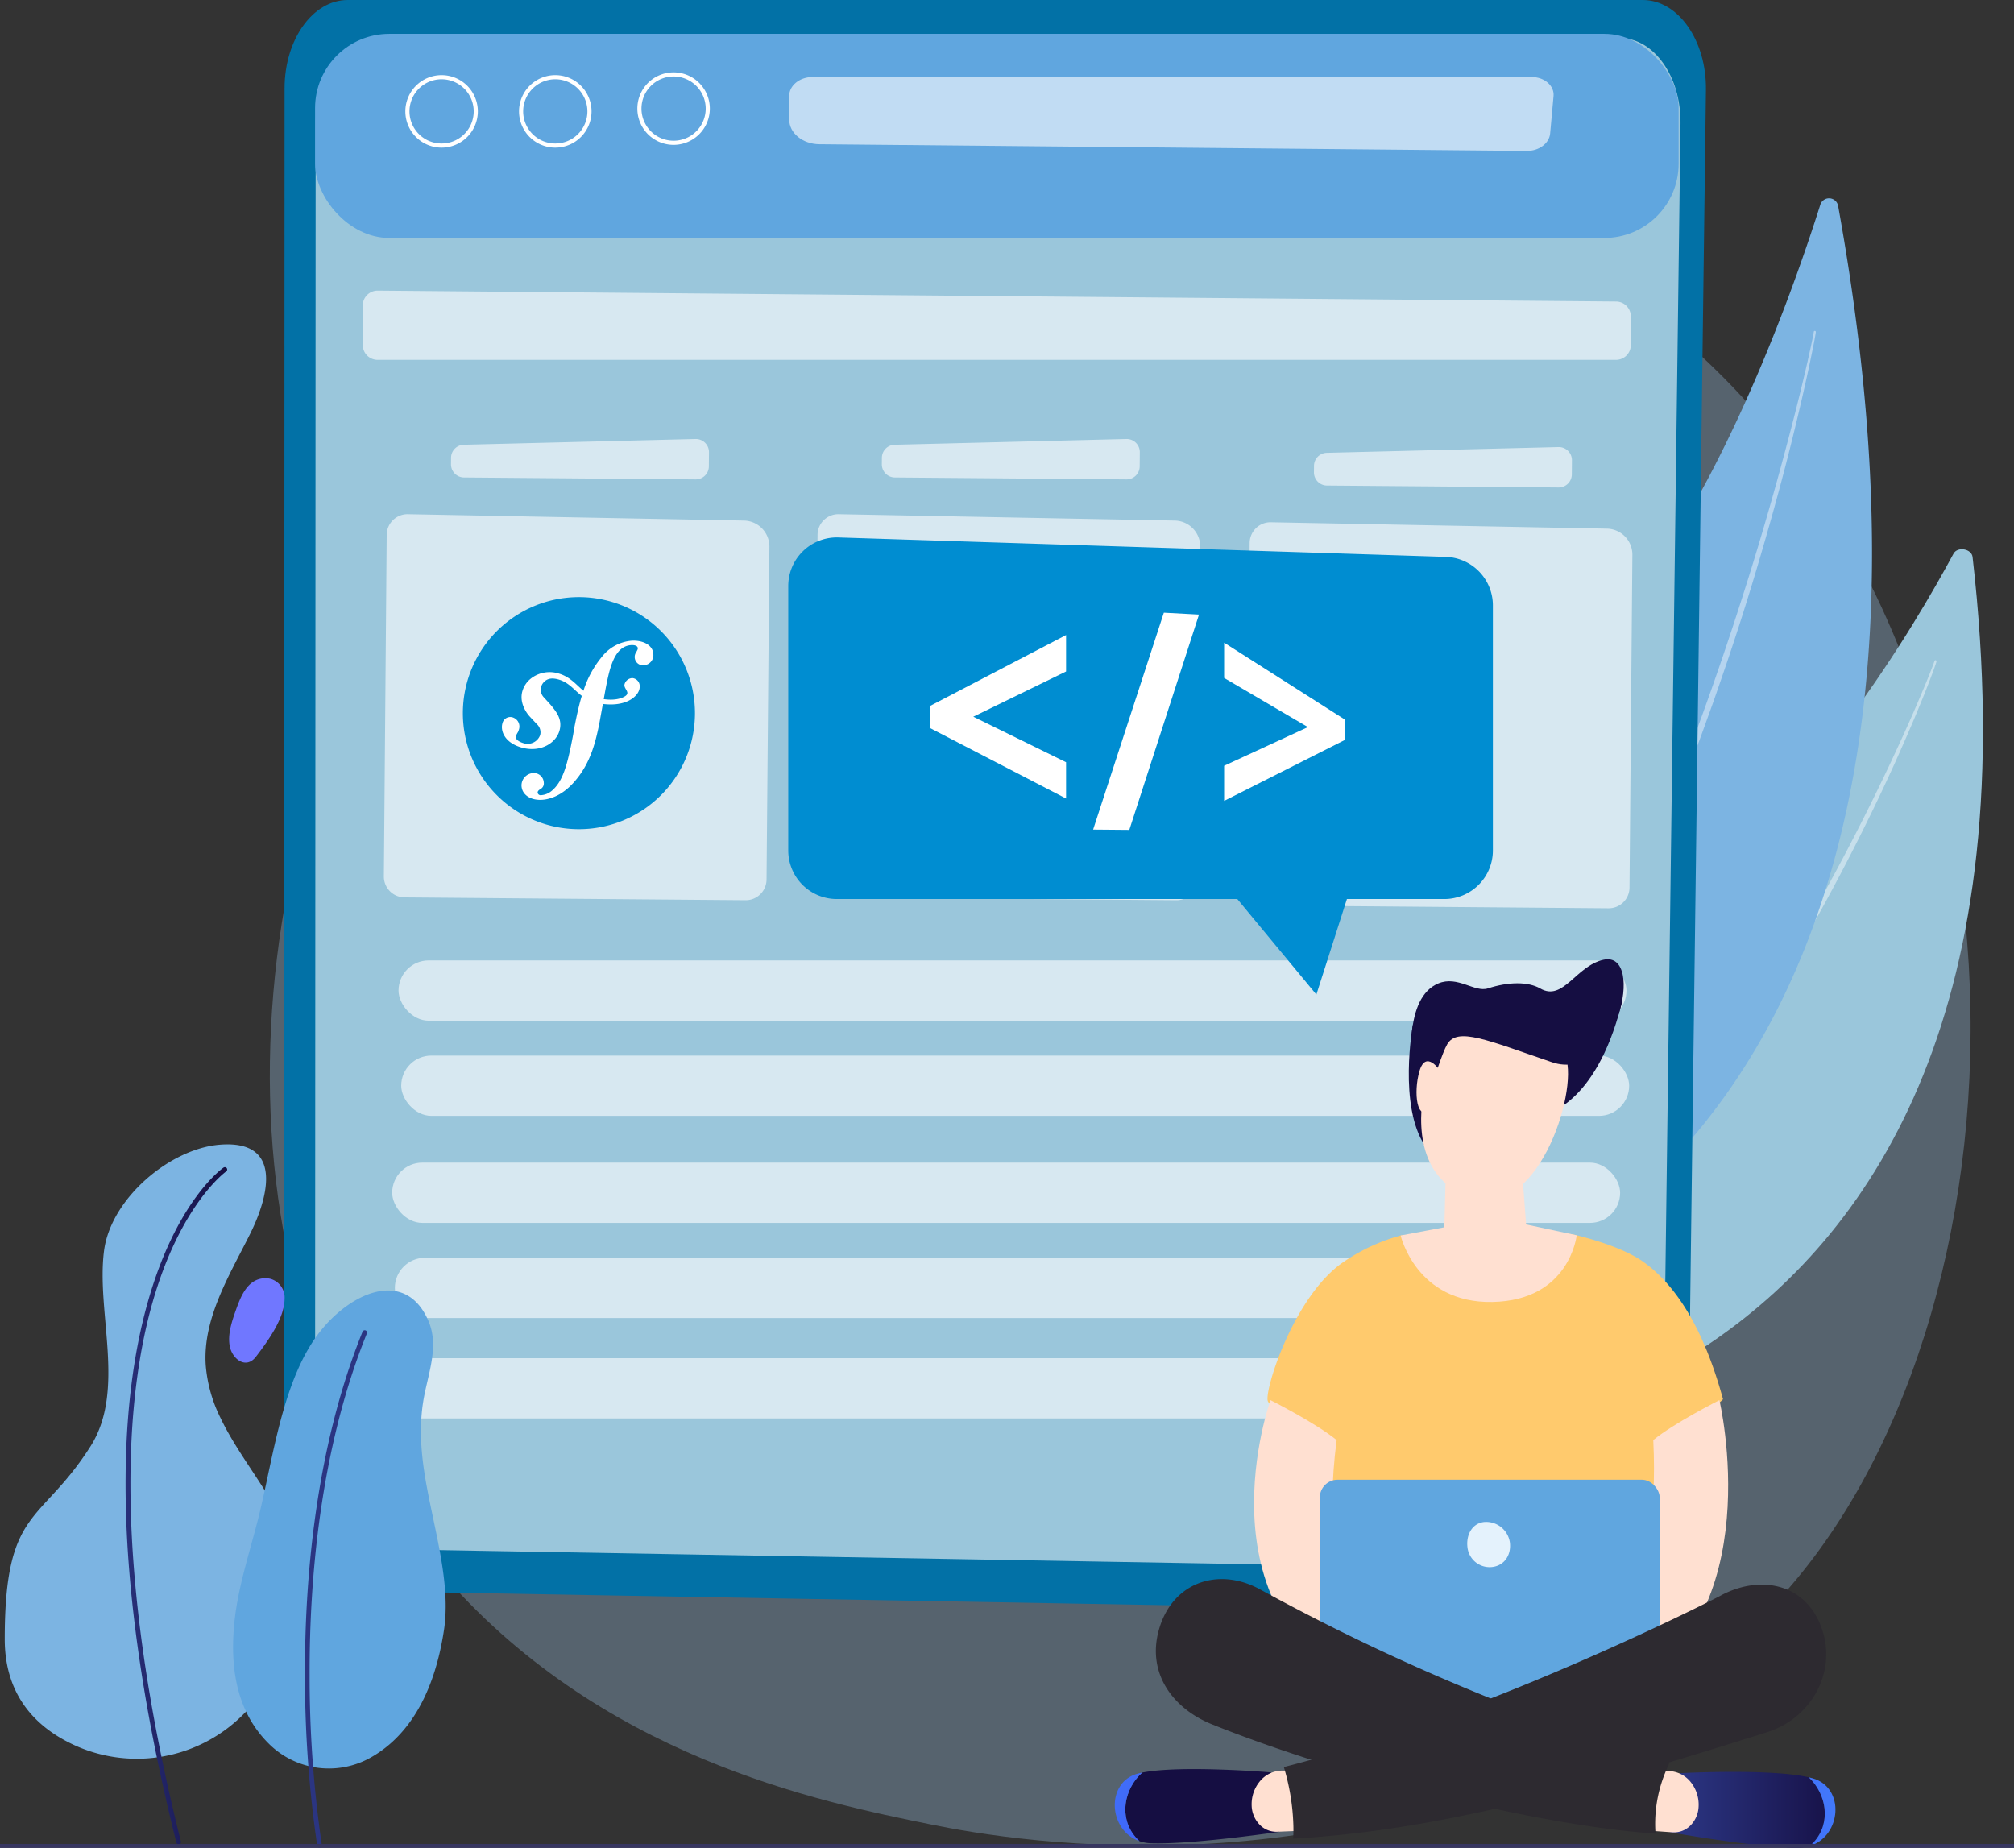 <svg xmlns="http://www.w3.org/2000/svg" xmlns:xlink="http://www.w3.org/1999/xlink" width="570" height="522.988" viewBox="0 0 570 522.988">
  <rect x="0" y="0" width="570" height="522.988" fill="#333333" stroke="none"/>
  <defs>
    <linearGradient id="linear-gradient" x1="0.886" y1="-2.973" x2="0.428" y2="-1.538" gradientUnits="objectBoundingBox">
      <stop offset="0" stop-color="#2b3582"/>
      <stop offset="1" stop-color="#150e42"/>
    </linearGradient>
    <linearGradient id="linear-gradient-2" x1="0.06" y1="0.183" x2="1.101" y2="0.183" xlink:href="#linear-gradient"/>
    <linearGradient id="linear-gradient-3" x1="9.513" y1="-2.619" x2="-4.577" y2="2.052" gradientUnits="objectBoundingBox">
      <stop offset="0" stop-color="#53d8ff"/>
      <stop offset="1" stop-color="#3840f7"/>
    </linearGradient>
    <linearGradient id="linear-gradient-4" x1="-35.058" y1="-0.198" x2="-34.013" y2="-0.198" xlink:href="#linear-gradient"/>
    <linearGradient id="linear-gradient-5" x1="-7.469" y1="-7.46" x2="3.709" y2="3.418" xlink:href="#linear-gradient-3"/>
    <linearGradient id="linear-gradient-6" x1="0.849" y1="-3.079" x2="0.394" y2="-1.504" xlink:href="#linear-gradient"/>
    <linearGradient id="linear-gradient-7" x1="0" y1="0.5" x2="1" y2="0.5" xlink:href="#linear-gradient"/>
    <linearGradient id="linear-gradient-8" x1="16.809" y1="-9.737" x2="4.494" y2="-2.038" gradientUnits="objectBoundingBox">
      <stop offset="0" stop-color="#7a2ddb"/>
      <stop offset="1" stop-color="#7077ff"/>
    </linearGradient>
    <linearGradient id="linear-gradient-9" x1="3.123" y1="0.479" x2="4.506" y2="0.479" xlink:href="#linear-gradient"/>
  </defs>
  <g id="Symfony_about" transform="translate(-212 -3234.001)">
    <g id="Group_269076" data-name="Group 269076" transform="translate(-3 18.887)">
      <g id="Group_269075" data-name="Group 269075" transform="translate(-161.781 2798.842)">
        <path id="Path_115352" data-name="Path 115352" d="M878.809,870.58C868.925,880.985,859.572,887.7,852.183,893c-86.857,62.321-189.633,44.155-211.475,39.718-32.255-6.551-94.6-19.214-139.679-72.223-68.2-80.2-57.577-206.547-4.679-289.953,9.676-15.256,60.787-99.932,164.669-113.511,62.869-8.218,136.153,8.357,189.224,52.819C961.642,603.18,953.711,791.725,878.809,870.58Z" transform="translate(-0.107 0)" fill="#a7d3f6" opacity="0.3"/>
        <g id="Group_269060" data-name="Group 269060" transform="translate(758.801 571.727)">
          <path id="Path_115353" data-name="Path 115353" d="M2396.966,1132.154c-.267-2.327-4.266-3.026-5.389-.94-10.853,20.175-41.454,72.256-79.953,96.594-62.686,39.628-111.457,111.835-82.208,157.312C2229.416,1385.121,2426.054,1385.714,2396.966,1132.154Z" transform="translate(-2220.712 -1129.973)" fill="#9ac6db"/>
          <path id="Path_115354" data-name="Path 115354" d="M2506.138,1311.846c-.187.709-.415,1.275-.624,1.9l-.669,1.823c-.459,1.209-.914,2.42-1.389,3.622-.944,2.407-1.926,4.8-2.917,7.186-1.982,4.776-4.072,9.5-6.182,14.224q-6.416,14.121-13.564,27.9a572.963,572.963,0,0,1-31.415,53.493c-5.722,8.622-11.784,17.016-18.049,25.252l-4.785,6.113c-.788,1.027-1.611,2.025-2.437,3.021l-2.468,3-2.468,3c-.831.992-1.693,1.958-2.538,2.937-1.7,1.948-3.38,3.92-5.118,5.837q-10.438,11.5-21.854,22.049c-3.9,3.406-7.731,6.886-11.807,10.078-3.959,3.335-8.19,6.323-12.337,9.409a.292.292,0,0,1-.351-.468l.008-.006a303.889,303.889,0,0,0,23.666-19.9q11.218-10.644,21.5-22.207c6.8-7.751,13.38-15.687,19.621-23.9q9.333-12.333,17.942-25.192,8.573-12.876,16.468-26.19l3.9-6.679,3.806-6.736c2.506-4.508,5-9.025,7.405-13.588q7.252-13.673,13.831-27.691c2.182-4.676,4.346-9.361,6.4-14.094q1.545-3.548,3.032-7.121c.5-1.189.98-2.386,1.464-3.581l.706-1.8c.217-.593.469-1.228.633-1.763l.024-.078a.289.289,0,0,1,.555.159Z" transform="translate(-2340.09 -1280.094)" fill="#fff" opacity="0.43"/>
        </g>
        <g id="Group_269061" data-name="Group 269061" transform="translate(757.799 472.401)">
          <path id="Path_115355" data-name="Path 115355" d="M2354.124,557.751a2.6,2.6,0,0,0-5.033-.329c-7.884,24.915-30.6,89.6-63.393,123.238-53.388,54.775-90.7,145.347-59.261,193.932C2226.437,874.592,2406.658,847.536,2354.124,557.751Z" transform="translate(-2214.923 -555.617)" fill="#7cb4e2"/>
          <path id="Path_115356" data-name="Path 115356" d="M2462.886,772.926c-.093.782-.238,1.464-.362,2.184l-.413,2.129-.872,4.245c-.6,2.826-1.225,5.645-1.86,8.463q-1.929,8.447-4.05,16.85c-2.833,11.2-5.957,22.327-9.253,33.4s-6.862,22.071-10.661,32.986l-1.417,4.1-1.471,4.077c-.993,2.714-1.936,5.445-2.974,8.142l-3.059,8.111-3.181,8.065a562.471,562.471,0,0,1-29.5,62.742c-.681,1.275-1.4,2.528-2.134,3.776l-2.176,3.752-2.176,3.751c-.741,1.241-1.515,2.463-2.271,3.7-1.533,2.451-3.01,4.938-4.59,7.36l-4.782,7.237a306.084,306.084,0,0,1-21.122,27.493.292.292,0,0,1-.446-.378l0,0a328.836,328.836,0,0,0,20.56-27.786l4.69-7.261c1.549-2.429,3-4.923,4.5-7.381.74-1.236,1.5-2.461,2.224-3.706l2.13-3.761,2.129-3.761c.716-1.25,1.422-2.506,2.087-3.784l4.081-7.62c1.344-2.549,2.619-5.134,3.931-7.7.648-1.287,1.313-2.565,1.947-3.859l1.871-3.9,1.872-3.9c.629-1.3,1.249-2.6,1.837-3.913,4.876-10.447,9.336-21.083,13.692-31.758,8.63-21.388,16.16-43.212,23-65.245q5.1-16.534,9.561-33.261,2.242-8.358,4.313-16.761c.679-2.8,1.35-5.609,1.991-8.421l.938-4.223.445-2.115c.135-.7.292-1.43.386-2.079l.009-.064a.29.29,0,0,1,.575.076Z" transform="translate(-2329.993 -735.077)" fill="#fff" opacity="0.43"/>
        </g>
        <g id="Group_269064" data-name="Group 269064" transform="translate(457.151 416.272)">
          <g id="Group_269062" data-name="Group 269062" transform="translate(0 0)">
            <path id="Path_115357" data-name="Path 115357" d="M494.457,462.356H861c9.995,0,18.045,11.459,17.864,25.427l-5.157,397.492c-.243,18.708-11.25,33.628-33.778,33.394l-355.01-6.227c-.64-.172-8.5-11.311-8.5-24.987l.171-400.138C476.6,473.528,484.594,462.356,494.457,462.356Z" transform="translate(-476.42 -462.356)" fill="#0271a6"/>
            <path id="Path_115358" data-name="Path 115358" d="M544.63,524.6H896.6c9.6,0,17.327,10.888,17.154,24.159L908.8,926.433c-.233,17.775-10.8,31.952-23.655,31.729l-340.892-5.917c-9.395-.163-16.947-10.747-16.941-23.742l.164-380.189C527.479,535.215,535.159,524.6,544.63,524.6Z" transform="translate(-518.509 -513.836)" fill="#fff" opacity="0.6"/>
          </g>
          <g id="Group_269063" data-name="Group 269063" transform="translate(8.801 9.582)">
            <rect id="Rectangle_159405" data-name="Rectangle 159405" width="385.906" height="57.761" rx="21" fill="#60a6df"/>
            <path id="Path_115359" data-name="Path 115359" d="M1511.983,609.341l-200.208-1.9c-4.72-.045-8.517-3.162-8.518-6.992v-6.675c0-2.955,2.951-5.351,6.593-5.351h203.569c3.59,0,6.424,2.475,6.16,5.38l-.961,10.594C1518.361,607.209,1515.456,609.374,1511.983,609.341Z" transform="translate(-1169.068 -576.204)" fill="#fff" opacity="0.61"/>
            <path id="Path_115360" data-name="Path 115360" d="M960.066,957.6H609.607a4.2,4.2,0,0,1-4.21-4.194V942.193A4.2,4.2,0,0,1,609.644,938L960.1,941.086a4.2,4.2,0,0,1,4.173,4.194v8.131A4.2,4.2,0,0,1,960.066,957.6Z" transform="translate(-591.893 -865.325)" fill="#fff" opacity="0.6"/>
            <path id="Path_115361" data-name="Path 115361" d="M1064.981,601.284a10.259,10.259,0,1,1,10.259-10.26A10.271,10.271,0,0,1,1064.981,601.284Zm0-19.349a9.089,9.089,0,1,0,9.089,9.089A9.1,9.1,0,0,0,1064.981,581.935Z" transform="translate(-963.514 -569.87)" fill="#fff"/>
            <path id="Path_115362" data-name="Path 115362" d="M871.364,605.82a10.259,10.259,0,1,1,10.259-10.26A10.271,10.271,0,0,1,871.364,605.82Zm0-19.349a9.089,9.089,0,1,0,9.089,9.089A9.1,9.1,0,0,0,871.364,586.471Z" transform="translate(-803.38 -573.621)" fill="#fff"/>
            <path id="Path_115363" data-name="Path 115363" d="M685.315,605.82a10.259,10.259,0,1,1,10.259-10.26A10.271,10.271,0,0,1,685.315,605.82Zm0-19.349a9.089,9.089,0,1,0,9.089,9.089A9.1,9.1,0,0,0,685.315,586.471Z" transform="translate(-649.506 -573.621)" fill="#fff"/>
            <path id="Path_115364" data-name="Path 115364" d="M1524.078,1192.285l-65.546-.545a3.718,3.718,0,0,1-3.687-3.749l.015-1.828a3.718,3.718,0,0,1,3.626-3.686l65.564-1.622a3.718,3.718,0,0,1,3.81,3.748l-.033,3.995A3.718,3.718,0,0,1,1524.078,1192.285Z" transform="translate(-1294.442 -1066.182)" fill="#fff" opacity="0.6"/>
            <path id="Path_115365" data-name="Path 115365" d="M1447.351,1413.126l-96.5-.8a5.9,5.9,0,0,1-5.855-5.953l.8-96.651a5.9,5.9,0,0,1,5.8-5.854l95.294,1.808a7.363,7.363,0,0,1,7.223,7.425l-.812,94.173A5.9,5.9,0,0,1,1447.351,1413.126Z" transform="translate(-1203.588 -1167.919)" fill="#fff" opacity="0.6"/>
            <path id="Path_115366" data-name="Path 115366" d="M818.979,1192.285l-65.546-.545a3.718,3.718,0,0,1-3.687-3.749l.015-1.828a3.718,3.718,0,0,1,3.626-3.686l65.564-1.622a3.718,3.718,0,0,1,3.81,3.748l-.033,3.995A3.718,3.718,0,0,1,818.979,1192.285Z" transform="translate(-711.279 -1066.182)" fill="#fff" opacity="0.6"/>
            <path id="Path_115367" data-name="Path 115367" d="M742.253,1413.126l-96.5-.8a5.9,5.9,0,0,1-5.855-5.953l.8-96.651a5.9,5.9,0,0,1,5.8-5.854l95.294,1.808a7.363,7.363,0,0,1,7.223,7.425l-.812,94.173A5.905,5.905,0,0,1,742.253,1413.126Z" transform="translate(-620.427 -1167.919)" fill="#fff" opacity="0.6"/>
            <path id="Path_115368" data-name="Path 115368" d="M2231.266,1205.5l-65.546-.545a3.719,3.719,0,0,1-3.687-3.749l.015-1.828a3.719,3.719,0,0,1,3.626-3.686l65.564-1.622a3.718,3.718,0,0,1,3.81,3.748l-.033,3.995A3.718,3.718,0,0,1,2231.266,1205.5Z" transform="translate(-1879.332 -1077.115)" fill="#fff" opacity="0.6"/>
            <path id="Path_115369" data-name="Path 115369" d="M2154.54,1426.343l-96.5-.8a5.9,5.9,0,0,1-5.855-5.953l.8-96.652a5.9,5.9,0,0,1,5.8-5.854l95.294,1.808a7.363,7.363,0,0,1,7.223,7.425l-.812,94.173A5.9,5.9,0,0,1,2154.54,1426.343Z" transform="translate(-1788.479 -1178.851)" fill="#fff" opacity="0.6"/>
            <rect id="Rectangle_159406" data-name="Rectangle 159406" width="347.532" height="17.063" rx="8.532" transform="translate(23.622 262.239)" fill="#fff" opacity="0.6"/>
            <rect id="Rectangle_159407" data-name="Rectangle 159407" width="347.532" height="17.063" rx="8.532" transform="translate(24.38 289.169)" fill="#fff" opacity="0.6"/>
            <rect id="Rectangle_159408" data-name="Rectangle 159408" width="347.532" height="17.063" rx="8.532" transform="translate(21.822 319.471)" fill="#fff" opacity="0.6"/>
            <rect id="Rectangle_159409" data-name="Rectangle 159409" width="347.532" height="17.063" rx="8.532" transform="translate(22.58 346.401)" fill="#fff" opacity="0.6"/>
            <rect id="Rectangle_159410" data-name="Rectangle 159410" width="347.532" height="17.063" rx="8.532" transform="translate(21.822 374.824)" fill="#fff" opacity="0.6"/>
          </g>
        </g>
        <g id="Group_269068" data-name="Group 269068" transform="translate(692.278 687.77)">
          <g id="Group_269067" data-name="Group 269067" transform="translate(0)">
            <path id="Path_115370" data-name="Path 115370" d="M2324.575,1861.324c-.2.375-6.173,4.584-6.173,4.584s-4.154,22.871,3.463,34.132,33.574-8.789,33.574-8.789,14.6-2.283,21.934-30.989c1.683-6.586-8.84-1.582-20.562-.369C2341.7,1861.457,2324.575,1861.324,2324.575,1861.324Z" transform="translate(-2234.05 -1847.256)" fill="url(#linear-gradient)"/>
            <path id="Path_115371" data-name="Path 115371" d="M2107.4,2257.808a53.641,53.641,0,0,1,16.3-7.583c2.189-.6,14.01,2.84,21.318,2.672,10.031-.231,20.241-4.8,28.51-2.735,8.214,2.047,14.936,4.72,18.817,7.481,11.618,8.263,18.439,23.671,22.6,38.932a53.192,53.192,0,0,1-17.776,11.671l-1.831,74.184-43.866,22.444-50.068-25.137,1.793-72.5s-15.9-7.4-17.066-10.1S2093.376,2267.453,2107.4,2257.808Z" transform="translate(-2042.792 -2172.044)" fill="#ffca6d"/>
            <path id="Path_115372" data-name="Path 115372" d="M2068.68,2522.509s-21.306,59.068,27.279,83.345c10.088-1.34,6.208-18.094,6.208-18.094s-21.11-4.672-14.77-53.945C2081.56,2529.012,2068.68,2522.509,2068.68,2522.509Z" transform="translate(-2024.602 -2397.733)" fill="#ffe0d1"/>
            <path id="Path_115373" data-name="Path 115373" d="M2661.924,2522.509s14.661,61.659-27.279,83.345c-10.088-1.34-6.208-18.094-6.208-18.094s17.014-8.379,14.771-53.945C2649.044,2529.012,2661.924,2522.509,2661.924,2522.509Z" transform="translate(-2490.797 -2397.733)" fill="#ffe0d1"/>
            <rect id="Rectangle_159411" data-name="Rectangle 159411" width="96.193" height="64.963" rx="5.051" transform="translate(58.033 147.306)" fill="#60a6df"/>
            <path id="Path_115374" data-name="Path 115374" d="M2424.96,2727.383c.51,3.447-1.337,6.575-4.783,7.085a6.308,6.308,0,0,1-7.164-5.317c-.51-3.447,1.067-6.87,4.514-7.38A6.792,6.792,0,0,1,2424.96,2727.383Z" transform="translate(-2313.157 -2562.484)" fill="#e4f2fc"/>
            <g id="Group_269065" data-name="Group 269065" transform="translate(151.272 229.576)">
              <path id="Path_115375" data-name="Path 115375" d="M2784.353,3132.473c-11.009-2.527-36.452-1.169-36.452-1.169l-1.035,2.8-1.714,13.931s24.23,4.367,36.174,4.357a11.254,11.254,0,0,0,3.351-.5c.364-.327.72-.665,1.057-1.033C2790.8,3145.326,2789.338,3137.2,2784.353,3132.473Z" transform="translate(-2739.207 -3130.521)" fill="url(#linear-gradient-2)"/>
              <path id="Path_115376" data-name="Path 115376" d="M2972.921,3140.081c-.345-.1-.71-.188-1.091-.276,4.985,4.724,6.448,12.853,1.381,18.387-.336.368-.692.707-1.057,1.033C2981.115,3156.437,2982.176,3142.685,2972.921,3140.081Z" transform="translate(-2926.684 -3137.852)" fill="url(#linear-gradient-3)"/>
              <path id="Path_115377" data-name="Path 115377" d="M2712.156,3128.514l4.308.184a8.3,8.3,0,0,1,6.053,3.13,10.214,10.214,0,0,1,2.22,6.985,8.043,8.043,0,0,1-2.331,5.314,6.529,6.529,0,0,1-5.042,1.915l-6.592-.469Z" transform="translate(-2710.773 -3128.514)" fill="#ffe0d1"/>
            </g>
            <g id="Group_269066" data-name="Group 269066" transform="translate(0 229.203)">
              <path id="Path_115378" data-name="Path 115378" d="M1858.133,3127.344c11.067-2.188,36.467-.049,36.467-.049l.964,2.833,1.366,13.977s-24.33,3.622-36.269,3.245a11.272,11.272,0,0,1-3.338-.6c-.356-.338-.7-.687-1.031-1.065C1851.366,3139.994,1853.032,3131.913,1858.133,3127.344Z" transform="translate(-1850.348 -3126.358)" fill="url(#linear-gradient-4)"/>
              <path id="Path_115379" data-name="Path 115379" d="M1842.73,3132.3c.347-.086.714-.167,1.1-.243-5.1,4.569-6.767,12.65-1.84,18.338.327.378.675.728,1.031,1.065C1834.131,3148.4,1833.414,3134.617,1842.73,3132.3Z" transform="translate(-1836.043 -3131.071)" fill="url(#linear-gradient-5)"/>
              <path id="Path_115380" data-name="Path 115380" d="M2072.9,3128.535l-4.311.052a8.244,8.244,0,0,0-6.128,2.943,10.161,10.161,0,0,0-2.394,6.914,8.089,8.089,0,0,0,2.2,5.384,6.565,6.565,0,0,0,4.992,2.069l6.6-.267Z" transform="translate(-2021.324 -3128.158)" fill="#ffe0d1"/>
            </g>
            <path id="Path_115381" data-name="Path 115381" d="M2264.427,2835.338c-4.992-11.49-17.2-13.355-27.6-7.983-.181.237-66,33.97-124.042,48.753a63.094,63.094,0,0,1,2.7,16.567q.05,1.862-.06,3.673c44.51-2.286,92.818-17.13,134.329-30.176C2262.633,2862.022,2269.96,2848.073,2264.427,2835.338Z" transform="translate(-2064.931 -2647.48)" fill="#2d2a30"/>
            <path id="Path_115382" data-name="Path 115382" d="M2044.662,2886.043a38.268,38.268,0,0,1,3.745-17.935c.076-.254.167-.5.248-.748-3.314-1.026-7.6-2.417-13.221-4.325-41.216-14.106-72.66-28.348-102.669-44.743-11.658-6.369-24.913-2.1-28.645,11.694-3.332,12.315,4.229,22.161,15.088,26.523,37.33,14.995,92.165,28.691,125.523,30.932C2044.706,2886.975,2044.678,2886.508,2044.662,2886.043Z" transform="translate(-1891.691 -2639.975)" fill="#2d2a30"/>
            <path id="Path_115383" data-name="Path 115383" d="M2303.911,2161.818s4.433,19.209,25.954,18.81c21.92-.4,23.874-18.873,23.874-18.873l-14.319-3.064-1.2-15.954-21.539,1.6-.4,15.156Z" transform="translate(-2223 -2083.637)" fill="#ffe0d1"/>
            <path id="Path_115384" data-name="Path 115384" d="M2346.521,1870.812s-22.935,44.425,4.271,55.2c19.189,7.6,31.221-29.5,27.632-39.551-5.549-15.539-9.2-13.695-9.2-13.695Z" transform="translate(-2250.767 -1858.737)" fill="#ffe0d1"/>
            <path id="Path_115385" data-name="Path 115385" d="M2573.4,1958.964c-.065-.182-.121-.342-.172-.493.088.82.135,1.673.144,2.553q.053-.939.085-1.88C2573.433,1959.085,2573.416,1959.022,2573.4,1958.964Z" transform="translate(-2445.738 -1931.238)" fill="#fff"/>
            <path id="Path_115386" data-name="Path 115386" d="M2571.488,1951.908c-.032-.3-.069-.6-.112-.9C2572.555,1952.974,2570.285,1948.394,2571.488,1951.908Z" transform="translate(-2444.003 -1924.674)" fill="#fff"/>
            <path id="Path_115387" data-name="Path 115387" d="M2375.219,1801.138c12.288-2.8,3.759,35.217-14.536,28.985s-26.818-10.06-29.669-5.036-7.6,25.573-9.18,14.918c-1.476-9.958-2.9-28.208,6.709-32.191,5.458-2.261,10.258,2.639,14.02,1.413,5.793-1.889,11.371-1.953,14.812.031C2363.885,1813.012,2367.409,1802.914,2375.219,1801.138Z" transform="translate(-2236.945 -1800.99)" fill="url(#linear-gradient-6)"/>
            <path id="Path_115388" data-name="Path 115388" d="M2336.517,1970.529s-3.967-5.99-5.774.14-.66,14.6,2.976,10.663S2336.517,1970.529,2336.517,1970.529Z" transform="translate(-2244.494 -1939.042)" fill="#ffe0d1"/>
          </g>
        </g>
        <g id="Group_269070" data-name="Group 269070" transform="translate(599.871 568.377)">
          <path id="Path_115389" data-name="Path 115389" d="M1487.374,1212.948H1315.449a13.75,13.75,0,0,1-13.75-13.75V1124.35a13.75,13.75,0,0,1,14.19-13.743l171.925,5.5a13.75,13.75,0,0,1,13.311,13.743V1199.2A13.75,13.75,0,0,1,1487.374,1212.948Z" transform="translate(-1301.699 -1110.599)" fill="#008dd1"/>
          <path id="Path_115390" data-name="Path 115390" d="M2033.9,1699.16l22.846,27.6,8.827-27.6Z" transform="translate(-1907.277 -1597.377)" fill="#008dd1"/>
          <g id="Group_269069" data-name="Group 269069" transform="translate(40.179 21.305)">
            <path id="Path_115391" data-name="Path 115391" d="M1572.484,1316.648l-38.448-19.914v-6.313l38.448-20.042v10.311l-26.258,12.8,26.258,12.888Z" transform="translate(-1534.036 -1264.052)" fill="#fff"/>
            <path id="Path_115392" data-name="Path 115392" d="M1830.61,1234.333l-19.72,60.936-10.245-.089,20.013-61.384Z" transform="translate(-1754.539 -1233.796)" fill="#fff"/>
            <path id="Path_115393" data-name="Path 115393" d="M2015.029,1317.715l23.712-10.947-23.712-13.917v-9.979l34.151,21.748v5.795l-34.151,17.236Z" transform="translate(-1931.848 -1274.386)" fill="#fff"/>
          </g>
        </g>
        <g id="Group_269074" data-name="Group 269074" transform="translate(378.122 740.15)">
          <g id="Group_269072" data-name="Group 269072" transform="translate(0 0)">
            <g id="Group_269071" data-name="Group 269071">
              <path id="Path_115394" data-name="Path 115394" d="M514.248,1748.862a40.892,40.892,0,0,1-4.233-14.932c-.946-13.457,6.877-25.85,12.625-37.437,5.282-10.649,9.208-26.517-8.615-25.1-14.2,1.125-30.893,15.276-32.8,30.031-2.254,17.464,6.248,39.487-3.832,55.351-14.1,22.193-24.273,17.107-24.273,54.557,0,16,8.864,24.829,19.016,29.691a42.487,42.487,0,0,0,47.9-7.783c11.279-10.916,17.986-26.608,15.718-42.362C533.464,1774.962,520.984,1762.9,514.248,1748.862Z" transform="translate(-453.122 -1671.3)" fill="#7cb4e2"/>
              <path id="Path_115395" data-name="Path 115395" d="M731.27,1912.7a.66.66,0,0,1-.639-.5c-8.836-35.271-13.646-67.245-14.3-95.035-.521-22.259,1.611-41.9,6.337-58.391,8.079-28.186,20.772-37.253,21.309-37.625a.659.659,0,0,1,.752,1.083c-.128.089-12.912,9.264-20.843,37.08-7.334,25.722-11.9,73.07,8.021,152.567a.66.66,0,0,1-.64.82Z" transform="translate(-682.058 -1714.566)" fill="url(#linear-gradient-7)"/>
            </g>
            <path id="Path_115396" data-name="Path 115396" d="M953.522,1963a5.948,5.948,0,0,0-2.244-.152c-4.442.511-6.266,5.2-7.571,8.857-1.118,3.136-2.435,6.943-1.775,10.341.714,3.674,4.615,6.67,7.446,2.94,3.218-4.24,8.046-10.749,8.075-16.367A5.5,5.5,0,0,0,953.522,1963Z" transform="translate(-878.247 -1924.915)" fill="url(#linear-gradient-8)"/>
          </g>
          <g id="Group_269073" data-name="Group 269073" transform="translate(64.622 41.36)">
            <path id="Path_115397" data-name="Path 115397" d="M1010.02,2085.626c2.011-13.248-2.8-28.456-5.207-42.465-1.271-7.407-1.858-14.758-.669-22.22,1.183-7.419,4.669-15.443,1.455-22.835-6.477-14.892-21.874-8.115-30.693,3.1-10.235,13.01-13.032,34.268-16.92,50.638-2.343,9.868-5.874,19.991-7.11,30.047-2.048,16.659,1.719,28.225,9.688,36.036a24.116,24.116,0,0,0,28.635,3.838C997.646,2117.056,1006.776,2107,1010.02,2085.626Z" transform="translate(-950.326 -1989.528)" fill="#60a6df"/>
            <path id="Path_115398" data-name="Path 115398" d="M1111,2222.679a.66.66,0,0,1-.65-.55,331.342,331.342,0,0,1-3.471-48.3c-.081-25.751,2.68-63.514,16.295-97.178a.66.66,0,1,1,1.223.495c-13.531,33.456-16.277,71.027-16.2,96.653a329.976,329.976,0,0,0,3.453,48.115.66.66,0,0,1-.541.76A.709.709,0,0,1,1111,2222.679Z" transform="translate(-1086.533 -2064.965)" fill="url(#linear-gradient-9)"/>
          </g>
        </g>
      </g>
      <rect id="Rectangle_158699" data-name="Rectangle 158699" width="570" height="1.103" transform="translate(215 3737)" fill="#373660"/>
    </g>
    <g id="symfony" transform="translate(342.999 3402.174)">
      <path id="Path_115351" data-name="Path 115351" d="M32.843,0A32.843,32.843,0,1,1,0,32.843,32.843,32.843,0,0,1,32.843,0Z" transform="translate(0 0.827)" fill="#008dd1"/>
      <path id="Path_115350" data-name="Path 115350" d="M79.227,48.108a11.954,11.954,0,0,0-8.539,4.564,28.778,28.778,0,0,0-5.223,9.612c-2.088-1.711-3.7-3.927-7.049-4.893a8.617,8.617,0,0,0-7.81,1.427,7.005,7.005,0,0,0-2.389,3.48c-1,3.268,1.057,6.176,1.993,7.221l2.047,2.194a3.109,3.109,0,0,1,.942,3.161,3.779,3.779,0,0,1-4.809,2.214c-.966-.295-2.354-1.014-2.043-2.028a9.45,9.45,0,0,1,.584-1.083,5.077,5.077,0,0,0,.26-.674,2.709,2.709,0,0,0-1.527-3.4,2.272,2.272,0,0,0-3.12,1.578c-.58,1.886.322,5.309,5.157,6.8,5.664,1.74,10.456-1.344,11.135-5.366.428-2.519-.71-4.391-2.794-6.8l-1.7-1.878a3.1,3.1,0,0,1-.317-4.125c.9-1.136,2.178-1.62,4.273-1.05,3.059.831,4.422,2.953,6.7,4.664-.939,3.081-1.553,6.173-2.109,8.946l-.339,2.067c-1.626,8.53-2.867,13.213-6.093,15.9a5.222,5.222,0,0,1-2.979,1.2.857.857,0,0,1-.981-.7c-.017-.515.417-.752.705-.984a1.785,1.785,0,0,0,1.039-1.875,2.828,2.828,0,0,0-3.038-2.7,3.523,3.523,0,0,0-3.267,3.573c.079,2.356,2.275,4.122,5.586,4.01,1.77-.061,5.722-.781,9.618-5.412,4.534-5.308,5.8-11.393,6.755-15.847l1.065-5.88c.591.071,1.224.118,1.912.135,5.647.119,8.471-2.806,8.513-4.933a2.305,2.305,0,0,0-2.067-2.526,2.358,2.358,0,0,0-2.237,1.816c-.258,1.187,1.8,2.257.191,3.3-1.141.738-3.186,1.259-6.066.836l.524-2.894c1.069-5.489,2.387-12.24,7.388-12.4.364-.019,1.7.016,1.729.9.009.295-.064.37-.409,1.044a2.392,2.392,0,0,0-.467,1.488,2.343,2.343,0,0,0,2.655,2.267,2.872,2.872,0,0,0,2.623-3.108c-.083-2.424-2.639-3.956-6.022-3.845Z" transform="translate(-31.339 -34.952)" fill="#fff"/>
    </g>
  </g>
</svg>
